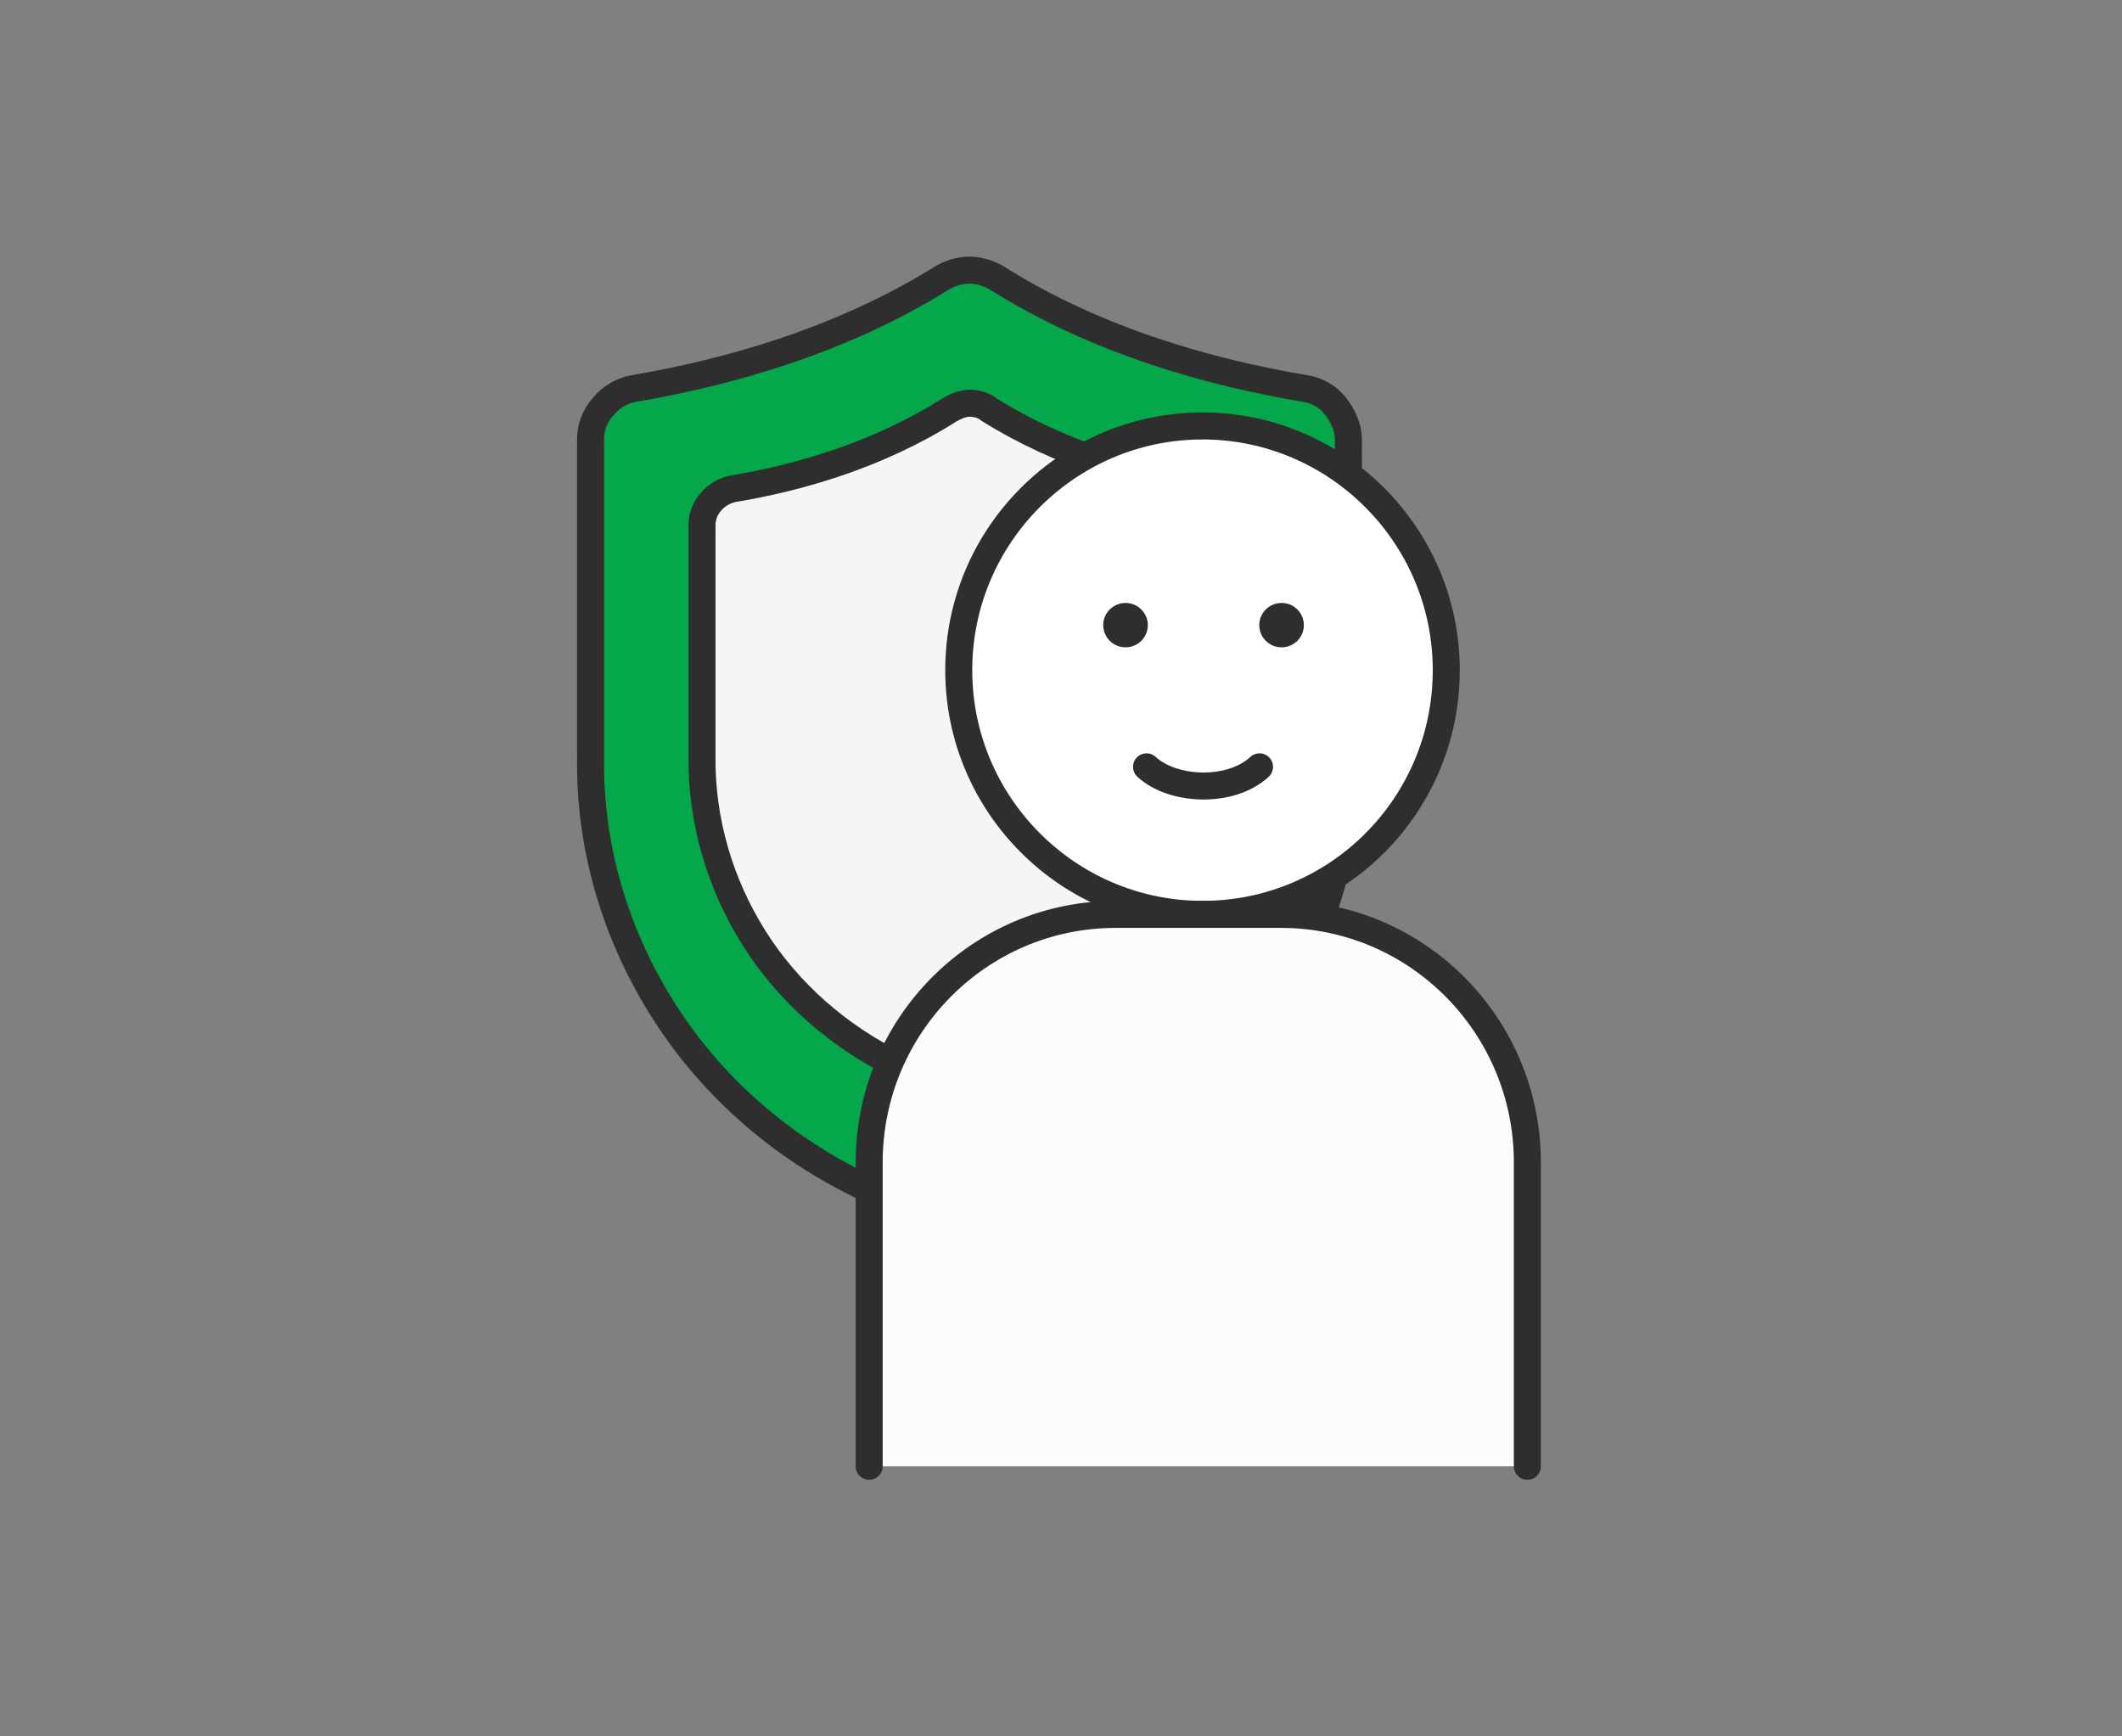 <svg width="110" height="90" viewBox="0 0 110 90" fill="none" xmlns="http://www.w3.org/2000/svg">
<rect x="0" y="0" width="110" height="90" fill="#808080" stroke="none"/>
<path d="M67.657 20.136C68.316 20.246 68.865 20.576 69.24 21.07C69.624 21.565 69.899 22.169 69.899 22.765V39.304C69.954 43.956 68.581 48.508 66.064 52.446C63.548 56.394 59.878 59.562 55.559 61.595C53.866 62.365 51.944 63.454 50.251 63.454C48.558 63.454 46.636 62.355 44.944 61.595C40.624 59.571 36.955 56.394 34.438 52.446C31.922 48.508 30.558 43.966 30.613 39.313V22.765C30.613 22.16 30.832 21.555 31.272 21.07C31.656 20.576 32.26 20.246 32.855 20.136C37.723 19.312 43.58 17.672 48.778 14.44C49.217 14.165 49.766 14 50.251 14C50.736 14 51.294 14.165 51.725 14.44C56.867 17.672 62.724 19.312 67.648 20.136H67.657Z" fill="#05A74B" stroke="#2E2E2E" stroke-width="1.4" stroke-miterlimit="10"/>
<path d="M62.535 25.337C63.002 25.431 63.378 25.674 63.653 26.002C63.938 26.339 64.121 26.816 64.121 27.238V39.153C64.167 42.485 63.186 45.78 61.416 48.635C59.646 51.49 57.069 53.783 53.988 55.215C52.778 55.786 51.42 56.554 50.256 56.554C49.091 56.554 47.688 55.739 46.524 55.215C43.488 53.736 40.875 51.452 39.096 48.635C37.326 45.827 36.345 42.532 36.391 39.153V27.238C36.391 26.807 36.528 26.376 36.858 26.002C37.142 25.665 37.555 25.431 37.977 25.337C41.434 24.766 45.542 23.578 49.229 21.238C49.559 21.05 49.926 20.901 50.256 20.901C50.586 20.901 50.999 20.994 51.283 21.238C54.923 23.521 59.077 24.72 62.535 25.337Z" fill="#F5F5F5" stroke="#2E2E2E" stroke-width="1.4" stroke-miterlimit="10"/>
<path d="M79.389 76V60.255C79.389 53.151 73.666 47.394 66.607 47.394H58.051C50.992 47.394 45.27 53.151 45.27 60.255V76" fill="#FCFCFC"/>
<path d="M62.335 47.393C69.338 47.393 74.971 41.726 74.971 34.736C74.971 27.745 69.282 22.078 62.335 22.078C55.387 22.078 49.699 27.745 49.699 34.736C49.699 41.726 55.387 47.393 62.335 47.393Z" fill="white" stroke="#2E2E2E" stroke-width="1.4" stroke-miterlimit="10"/>
<path d="M59.434 39.747C60.806 41.014 63.807 41.127 65.291 39.747" stroke="#2E2E2E" stroke-width="1.4" stroke-miterlimit="10" stroke-linecap="round"/>
<path d="M79.175 76V60.255C79.175 53.151 73.453 47.394 66.393 47.394H57.838C50.778 47.394 45.056 53.151 45.056 60.255V76" stroke="#2E2E2E" stroke-width="1.4" stroke-miterlimit="10" stroke-linecap="round"/>
<path d="M66.434 33.552C67.072 33.552 67.589 33.037 67.589 32.402C67.589 31.766 67.072 31.252 66.434 31.252C65.796 31.252 65.278 31.766 65.278 32.402C65.278 33.037 65.796 33.552 66.434 33.552Z" fill="#2E2E2E"/>
<path d="M58.345 33.552C58.983 33.552 59.501 33.037 59.501 32.402C59.501 31.766 58.983 31.252 58.345 31.252C57.707 31.252 57.189 31.766 57.189 32.402C57.189 33.037 57.707 33.552 58.345 33.552Z" fill="#2E2E2E"/>
</svg>
